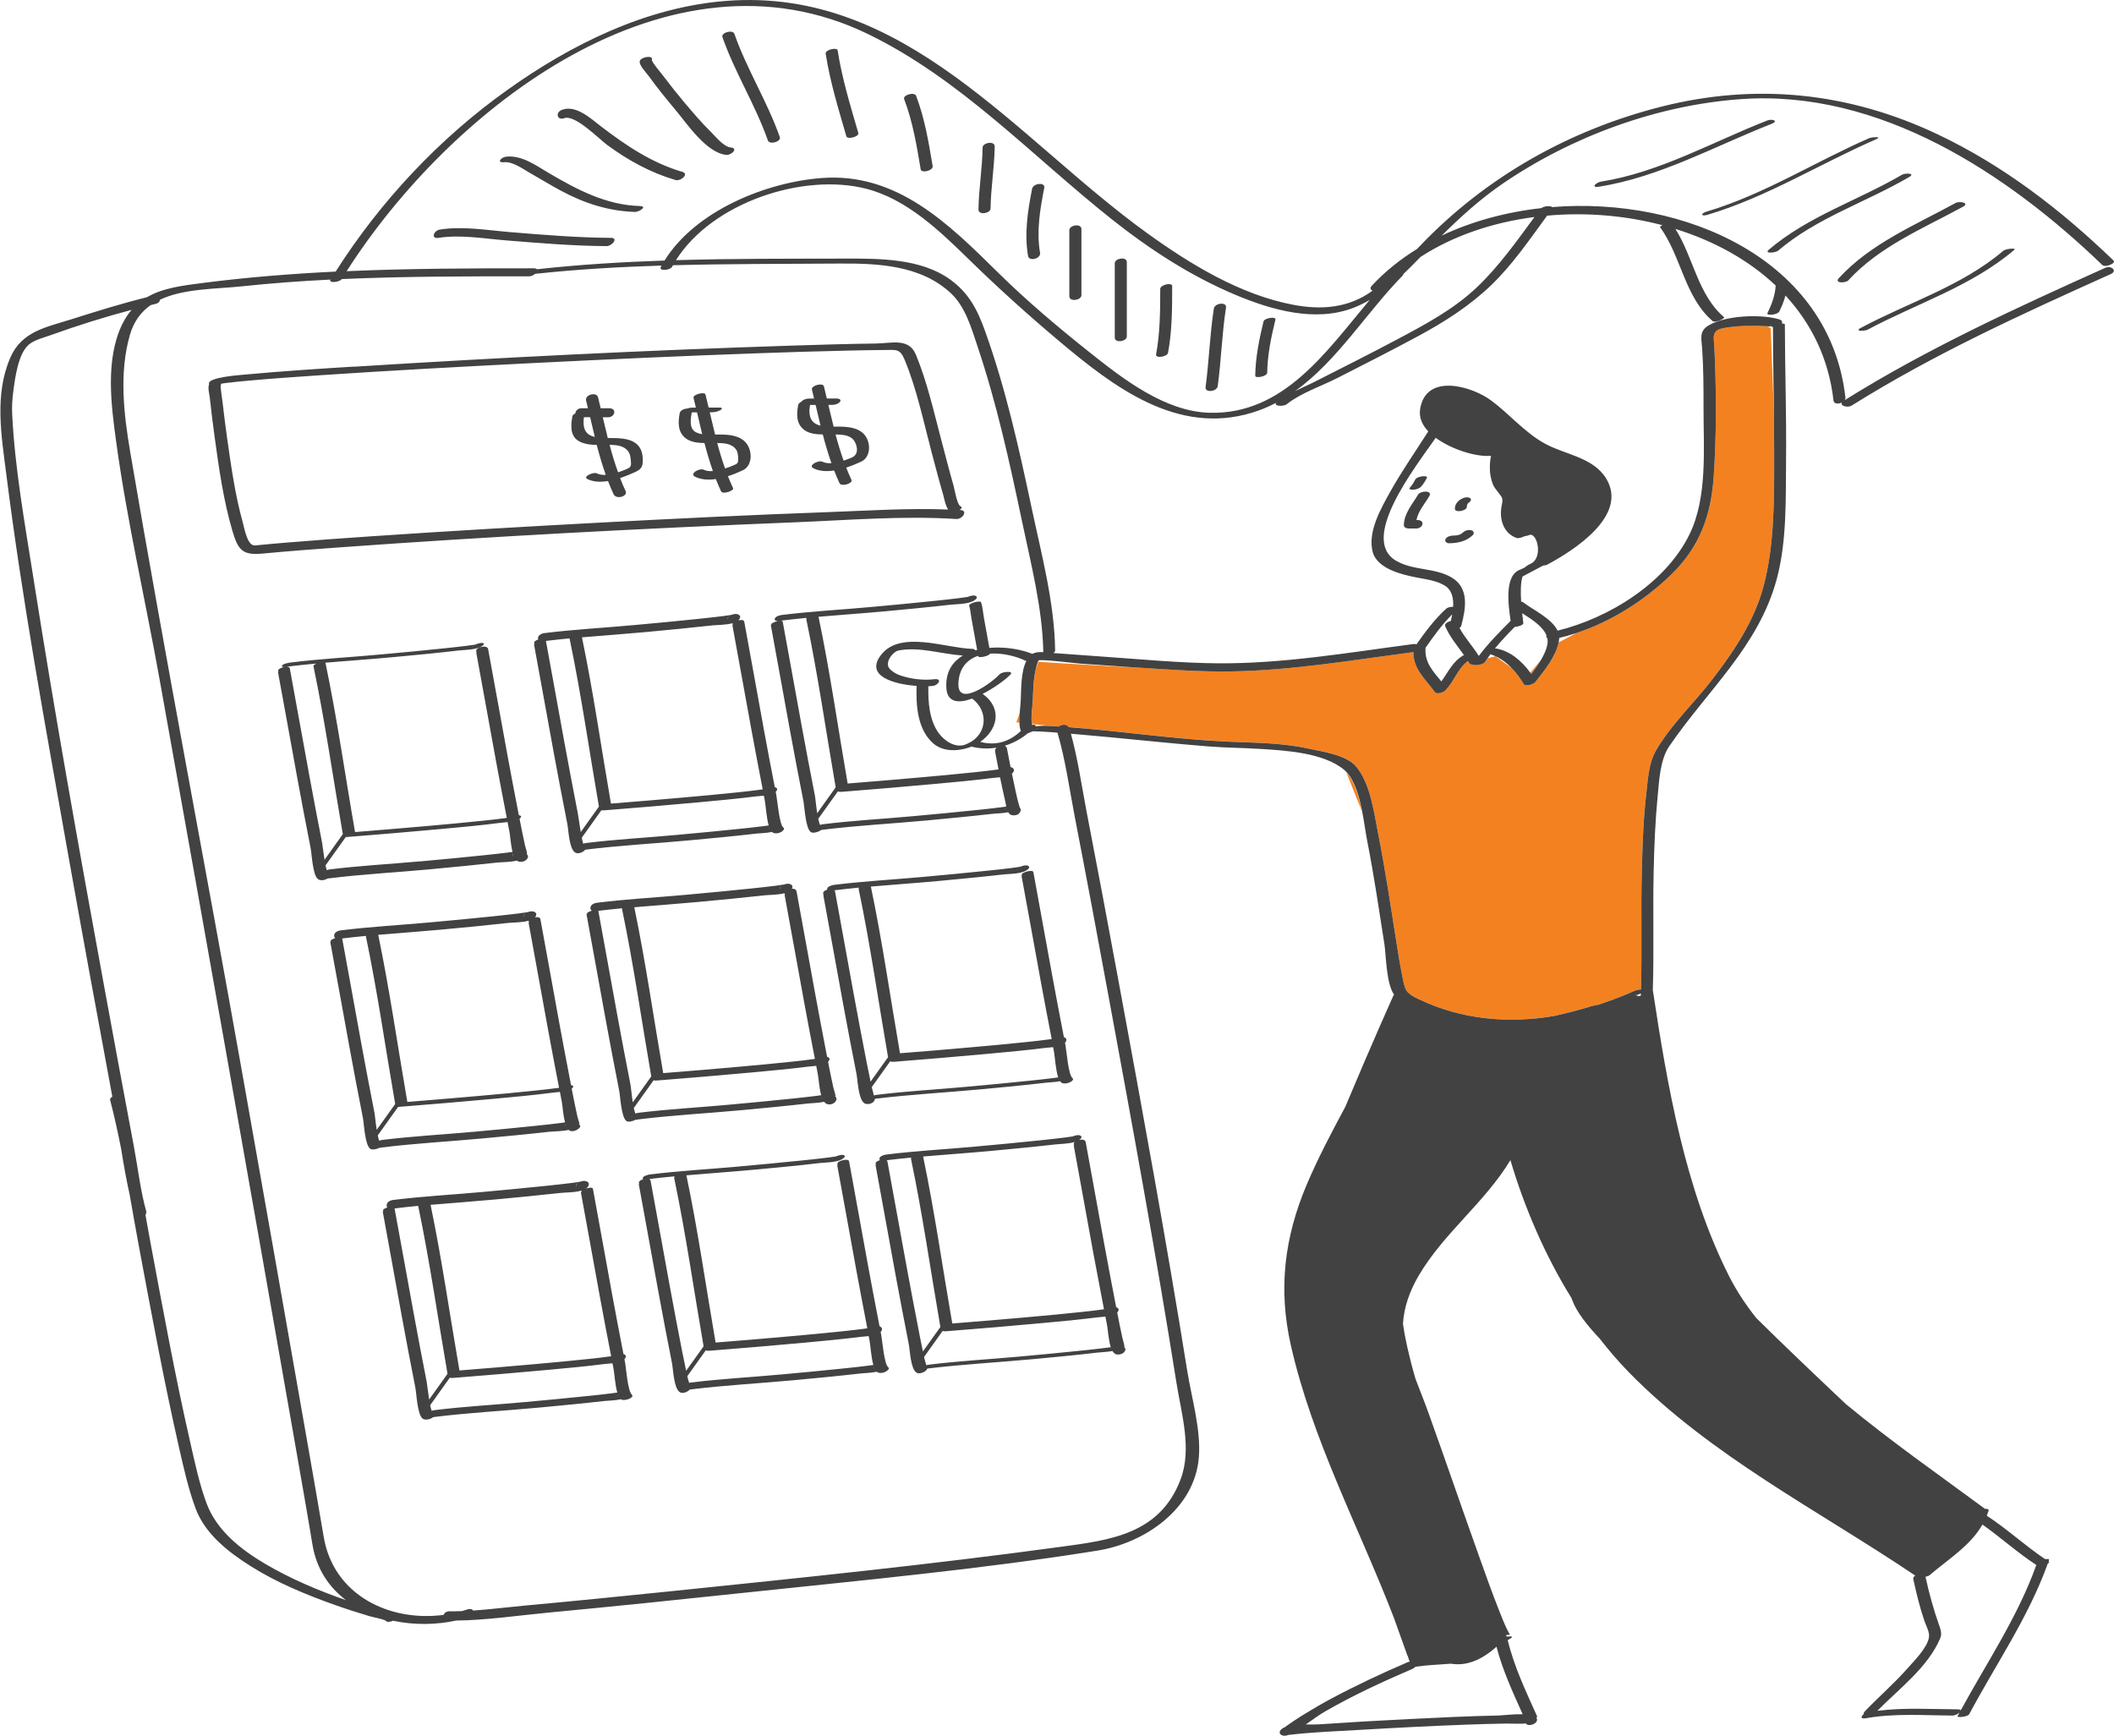 <svg xmlns="http://www.w3.org/2000/svg" id="Layer_2" viewBox="0 0 511.83 420.27"><defs><style>.cls-1{fill:#424242;}.cls-2{fill:#f48120;}</style></defs><g id="Layer_1-2"><path id="color_2" class="cls-2" d="M395.78,240.96c.32.03.96-.18,1.48-.44,0,.01,0,.02,0,.03-.3.12-.68.27-1.13.45-.1-.01-.22-.03-.36-.04ZM325.95,186.96l3.76,9.4c-.72-3.62-1.79-7.31-3.76-9.4ZM249.84,175.29l4.72.5c.58.03,1.17.07,1.76.11.7-.56,2.03-.65,2.43.15,12.83.96,25.59,2.92,38.44,3.5,6.48.29,13.04.26,19.42,1.65,3.45.75,9.39,1.53,11.76,4.42,3.48,4.23,4.3,11.21,5.33,16.39,1.64,8.27,2.88,16.6,4.2,24.93.52,3.25,1,6.52,1.68,9.74.43,2.05.6,2.99,1.54,3.83.21.06.35.16.4.31.49.35,1.14.7,2.03,1.12,10.38,4.95,21.81,5.94,32.95,3.99,4.91-1.1,8.9-2.36,8.9-2.36l1.69-.36c2.36-.78,4.68-1.64,6.98-2.6,1-.42,2.12-1.04,3.24-1.05.26-9.62-.05-19.25.2-28.87.16-6.12.36-12.27,1.06-18.36.39-3.36.57-7.46,2.28-10.47,3.55-6.26,9.27-11.59,13.65-17.28,5.23-6.79,10.21-14.17,12.45-22.55,2.75-10.27,2.59-21.46,2.6-32.03,0-3.19-.03-6.38-.06-9.56l-.76-20.88s0,0-.77-.58c-.07,0-.14-.01-.23-.01-.71-.04-1.42-.07-2.13-.08-2.26-.03-4.56-.01-6.81.3-2.31.33-4.07.49-3.86,3.05.1,1.28.18,2.57.23,3.85.4,9.69.41,19.47-.24,29.14-.65,9.58-3.38,17.25-10.52,24.09-6.44,6.17-14.24,11.12-22.74,13.94-1.76.94-3.28,1.75-4.29,2.28-.7,3.42-3.65,7.09-5.68,9.62-.37.46-2.36,1.15-2.76.48-.81-1.36-1.8-2.73-2.96-3.92l-3.9-2.83-1.92.48c-.23.32-.46.64-.67.97-.43.66-2.67.83-2.86.57-.4,0-.75-.11-.91-.39-.06-.1-.13-.2-.19-.3h-.32c-2.28,1.7-3.25,5.02-5.31,6.98-.48.46-2,1.01-2.52.3-2.34-3.2-5.21-5.55-5.15-9.65-.1.03-.21.06-.32.07-14.35,1.89-28.74,4.33-43.23,4.62-7.64.15-15.26-.4-22.88-.9-.04,0-.08,0-.12,0-12.34-.61-24.25-1.4-24.25-1.4l-.58,1.58c-.61,2.47-.66,5.19-.76,7.64-.06,1.57-.51,4.04-.22,5.85ZM373.03,159.86l-2.53,3.04c.08.11.15.22.23.33.77-1.01,1.6-2.17,2.3-3.36ZM246.82,174.97c-.03-.76,0-1.56.07-2.35l-.82,2.27.76.08Z"></path><path id="color_1" class="cls-1" d="M346.08,120.08c-1.12,1.9-2.7,3.65-3.14,5.83h.23c1.97,0,1.35,2.05-.28,2.05h-1.67c-.6,0-1.36-.15-1.33-.9.12-2.84,2.04-4.93,3.42-7.27.62-1.05,3.57-1.08,2.76.29ZM356.23,128.39c-.7-.19-1.53.06-2.05.55-.63.6-1.43.72-2.28.73-.68,0-1.53.19-1.9.84-.34.58.29,1.03.83,1.02,2.11-.02,4.14-.44,5.72-1.94.47-.45.28-1.04-.32-1.2ZM353.5,123.75c.45-.05,1.62-.38,1.64-1,.02-.48.16-.88.45-1.04.42-.23.85-.86.25-1.16-.64-.32-1.47-.06-2.05.26-.85.47-1.51,1.29-1.55,2.29-.02.65.76.7,1.26.64ZM342.09,118.58c.64-.04,1.47-.24,1.93-.72.61-.63,1.05-1.38,1.45-2.16.26-.52-1.02-.4-1.18-.37-.53.09-1.42.3-1.68.84-.34.68-.69,1.29-1.22,1.84-.47.49.41.59.71.57ZM85.68,88.79c35.29-2.22,70.64-3.97,105.99-5.11,6.8-.22,13.6-.42,20.41-.51,3.83-.05,7.96-1.4,9.66,2.68,2.74,6.62,4.33,13.78,6.16,20.68.97,3.68,1.91,7.37,2.96,11.03.23.79.86,4.64,1.66,5,.52.24.29.62-.2.92.07,0,.14,0,.2,0,1.96.13.48,2.27-.98,2.18-12.92-.83-26.15.28-39.07.8-36.82,1.48-73.65,3.42-110.4,6.08-6.13.44-12.26.9-18.38,1.48-4.83.46-6-.64-7.41-5.44-2.15-7.32-3.25-14.98-4.28-22.53-.44-3.23-.86-6.47-1.2-9.71-.09-.86-.56-2.47-.17-3.3,0,0,0,0,0,0-.77-1.71,7.89-2.27,8.49-2.33,8.84-.83,17.7-1.4,26.55-1.95ZM128.96,87.91c-17.19.87-34.39,1.79-51.57,2.95-5.73.39-11.45.78-17.17,1.3-1.84.17-3.68.33-5.52.57-.4.05-.79.11-1.19.17.03.16,0,.34-.1.55-.06.13.38,3.09.47,3.91.34,2.96.71,5.92,1.13,8.87.96,6.75,1.92,13.61,3.75,20.19.41,1.49,1.12,5.83,3.01,5.64,2.38-.24,4.75-.45,7.13-.65,6.92-.58,13.86-1.08,20.79-1.55,18.54-1.26,37.08-2.34,55.63-3.33,18.4-.98,36.81-1.88,55.23-2.54,9.61-.35,19.38-1.01,29.02-.62-.7-1.01-1-2.88-1.25-3.72-1.01-3.46-1.92-6.95-2.84-10.44-1.93-7.34-3.53-15.04-6.44-22.07-1.15-2.77-2.01-2.42-4.88-2.4-2.76.02-5.51.07-8.27.13-7.38.16-14.75.39-22.12.65-18.28.65-36.55,1.47-54.82,2.39ZM104.27,210.46c-8.17.76-16.43,1.19-24.57,2.2-.15.03-.29.05-.44.05-.66.44-1.67.57-2.26.15-1.3-.92-1.51-6.13-1.79-7.51-1.15-5.8-2.24-11.6-3.31-17.41-1.56-8.43-3.03-16.87-4.61-25.29.06,0,.13.01.19.02-.28-.27-.2-.65.69-.99h0c.13-.05.38-.13.67-.18-.33,0-.57-.04-.59-.17h0c-.07-.59,1.74-.88,2.09-.92,7.23-.9,14.55-1.28,21.8-1.95,5.15-.47,10.29-.95,15.43-1.49,1.78-.19,3.56-.37,5.34-.6.62-.08,1.24-.15,1.86-.25.1-.02.19-.03.27-.04.72-.33,1.75-.58,2.03-.29,0,.01.02.02.03.03.09.05.1.12.05.2-1.1,1.36-4.56,1.29-6.08,1.47-5.12.61-10.26,1.09-15.4,1.57-5.62.53-11.27.91-16.91,1.39.02.02.04.05.05.08,2.83,13.53,4.77,27.3,7.15,40.92.15-.01.33-.02.57-.04,1.43-.11,2.86-.23,4.29-.35,4.24-.35,8.48-.7,12.71-1.08,4.49-.4,8.99-.8,13.48-1.28,1.83-.19,3.66-.38,5.48-.64.07-.01.14-.02.21-.03-.9-4.6-1.77-9.2-2.62-13.81-1.62-8.74-3.15-17.51-4.78-26.25.05.01.1.02.15.03-.3-.39-.22-.91.66-1.25h0c.55-.21,1.92-.45,2.08.44,1.51,8.11,2.93,16.23,4.43,24.34.98,5.29,1.96,10.58,3,15.85.16.03.33.06.46.16.09.06.11.14.06.23-.04.18-.17.33-.35.46.01.07.03.14.04.21.4,2.05.81,4.1,1.26,6.14.13.59.77,2.48.39,2.21,0,0,0,0-.01,0,.38.23.54.63.12,1.2,0,.01-.01.02-.02.03-.46.62-1.69.86-2.33.42-.03-.02-.06-.06-.09-.08-1.6.41-3.67.36-4.76.48-5.36.6-10.73,1.11-16.1,1.61ZM114.33,156.74c-.08-.09,0-.21.15-.34-.17.1-.26.22-.15.34ZM124.24,206.77s-.01-.04-.02-.07c-.16.23-.18.52.15.88-.26-.28-.27-.56-.13-.81ZM77.96,203.86c.14.72.33,2.58.61,4.31l4.43-6.21c-2.35-13.53-4.29-27.2-7.1-40.64-.05-.24.28-.48.74-.67-2.36.22-4.72.46-7.08.75-.06.01-.12.02-.18.03.39,0,.73.1.79.43,1.57,8.42,3.04,16.87,4.61,25.29,1.03,5.57,2.07,11.14,3.17,16.7ZM101.62,208.57c5.15-.47,10.29-.95,15.43-1.49,1.95-.21,3.91-.41,5.86-.66.4-.05.79-.11,1.18-.17-.44-1.73-.56-3.92-.75-4.89-.15-.77-.3-1.55-.45-2.32-.81.1-1.52.15-1.82.19-4.68.61-9.39,1.04-14.09,1.47-7.68.7-15.37,1.36-23.07,1.96-.04,0-.11.01-.2.01l-4.89,6.85c.09.43.19.83.3,1.17.22-.09.46-.16.69-.19,7.23-.9,14.55-1.28,21.8-1.95ZM116.89,275.63c-8.12.75-16.33,1.19-24.43,2.19-.2.05-.4.08-.59.08-.67.36-1.77.57-2.23.24-1.29-.91-1.5-6.08-1.77-7.45-1.15-5.8-2.24-11.6-3.31-17.41-1.56-8.43-3.03-16.87-4.61-25.29.07,0,.13,0,.2,0-.23-.16-.12-.43.73-.77h0c.05-.02.16-.05.29-.09-.14-.11-.24-.26-.27-.46h0c-.1-.88.85-1.32,1.59-1.41,7.23-.9,14.55-1.28,21.8-1.95,5.15-.47,10.29-.95,15.43-1.49,1.95-.21,3.91-.41,5.86-.66.57-.07,1.13-.14,1.7-.24.27-.04.41-.07.46-.07.67-.27,1.52-.31,1.93.13,0,.01.02.02.03.03.29.31.09.75-.12,1.02-.02.02-.05.04-.07.07.57-.1,1.23-.08,1.33.44,1.57,8.42,3.04,16.87,4.6,25.29.92,4.97,1.85,9.94,2.82,14.9.16.03.33.06.45.16.09.06.11.14.06.23-.04.18-.17.33-.35.46.06.32.12.63.18.95.39,1.95.77,3.91,1.21,5.85.13.58.78,2.19.31,1.86-.03,0-.06.02-.09.02.41.09.62.32.32.73,0,0-.01.02-.02.03-.45.61-1.8,1.17-2.5.67-.05-.04-.1-.08-.14-.13-1.61.38-3.69.35-4.73.46-5.36.61-10.73,1.11-16.1,1.61ZM136.95,272.2s0-.02-.01-.03c-.14.19-.17.42.08.7-.21-.22-.2-.45-.07-.67ZM127.03,222.22c-.37-.4-.18-.81.24-1.12-.37.23-.73.6-.24,1.12ZM91.57,226.33c2.78,13.38,4.71,27,7.05,40.46.15-.01.33-.02.57-.04,1.43-.11,2.86-.23,4.29-.35,4.24-.35,8.48-.7,12.71-1.08,4.49-.4,8.99-.8,13.48-1.28,1.83-.19,3.66-.38,5.48-.64.07-.01.14-.02.21-.03-.9-4.6-1.77-9.2-2.62-13.81-1.62-8.74-3.15-17.51-4.78-26.25.06,0,.12.02.18.02-.12-.12-.17-.26-.13-.41-1.63.47-3.86.41-4.98.54-5.36.6-10.73,1.11-16.1,1.61-5.1.47-10.23.83-15.35,1.27ZM90.63,269.19c.14.7.3,2.59.58,4.36l4.47-6.25c-2.35-13.53-4.29-27.21-7.1-40.64,0-.02,0-.04,0-.06-1.91.18-3.82.39-5.73.62,1.57,8.42,3.04,16.86,4.6,25.28,1.03,5.57,2.07,11.14,3.17,16.7ZM114.33,274.06c5.15-.47,10.29-.95,15.43-1.49,1.95-.2,3.91-.41,5.86-.66.4-.05.79-.11,1.19-.17-.48-1.73-.6-4.04-.8-5.05-.15-.77-.3-1.55-.45-2.32-.81.1-1.53.15-1.82.19-4.68.61-9.39,1.04-14.09,1.47-7.68.7-15.37,1.36-23.07,1.96-.04,0-.11,0-.19.01l-4.93,6.9c.1.48.22.92.35,1.29.24-.1.5-.16.71-.19,7.23-.9,14.55-1.28,21.8-1.95ZM153.02,338.18s-.01.02-.02.03c-.41.56-2.08,1.01-2.68.59,0,0,0-.01-.01-.02-1.38.32-3,.32-4.03.43-5.25.6-10.51,1.1-15.76,1.59-8.43.79-16.95,1.23-25.35,2.27-.12.03-.23.05-.34.07-.61.52-1.88.78-2.48.35-1.3-.92-1.51-6.11-1.78-7.49-1.15-5.8-2.24-11.6-3.31-17.41-1.56-8.43-3.03-16.87-4.6-25.29.07,0,.13,0,.2.01-.27-.22-.17-.56.7-.89.05-.02.12-.04.21-.07-.08-.1-.13-.22-.15-.37h0c-.1-.9.81-1.35,1.58-1.45,7.23-.9,14.55-1.28,21.8-1.95,5.15-.47,10.29-.95,15.43-1.49,1.95-.21,3.91-.41,5.86-.66.57-.07,1.13-.14,1.7-.24.32-.05.46-.08.49-.08.66-.26,1.49-.29,1.91.17,0,.01.02.02.03.03.29.31.11.79-.11,1.06-.12.15-.27.28-.45.39.54-.16,1.61-.39,1.7.08,1.57,8.42,3.04,16.87,4.6,25.29.91,4.91,1.83,9.81,2.79,14.71.16.06.31.14.46.25.11.12.14.26.11.42-.05.22-.17.4-.34.57.05.25.1.5.15.75.27,1.35.63,7.14,1.74,7.93-.02,0-.04.01-.07.02.14.08.19.2.05.39ZM139.7,287.57c-.43-.46-.16-.93.35-1.25-.41.22-.93.64-.35,1.25ZM104.25,291.71c2.75,13.26,4.67,26.75,6.99,40.1,6.04-.48,12.09-.98,18.12-1.52,4.44-.4,8.88-.8,13.31-1.28,1.69-.18,3.38-.36,5.06-.61.08-.01.16-.02.24-.03-.94-4.81-1.85-9.62-2.74-14.44-1.56-8.43-3.03-16.87-4.6-25.29h.2c-.14-.1-.16-.24.04-.41-1.63.53-3.98.46-5.16.6-5.36.6-10.73,1.11-16.1,1.61-5.1.47-10.23.83-15.35,1.27ZM103.3,334.52c.14.71.32,2.58.6,4.33l4.45-6.23c-2.35-13.53-4.29-27.2-7.1-40.64,0,0,0-.01,0-.02-1.91.18-3.82.39-5.72.62,1.57,8.41,3.04,16.83,4.6,25.24,1.03,5.57,2.07,11.14,3.17,16.7ZM149.45,337.15c-.54-1.92-.71-4.82-.91-5.8-.08-.43-.16-.85-.25-1.28-.82.1-1.58.14-1.99.19-4.5.57-9.02.99-13.54,1.4-7.68.7-15.37,1.36-23.07,1.96-.19.02-.52.02-.79-.05l-4.75,6.66c.11.52.23.98.37,1.36.24-.09.49-.15.69-.17,7.23-.9,14.55-1.28,21.8-1.95,5.15-.47,10.29-.95,15.43-1.49,1.95-.2,3.91-.41,5.86-.66.38-.05.76-.1,1.14-.16ZM149.69,338.18c-.17-.18-.18-.37-.09-.55,0-.01,0-.02-.01-.03-.1.16-.11.36.1.58ZM184.79,175.82c.91,4.92,1.83,9.85,2.8,14.76.16.05.32.11.46.23.1.1.13.23.1.37-.05.21-.17.39-.34.54.05.27.1.53.15.8.28,1.39.72,7.17,1.73,7.88,0,0,0,0,0,0,.17.11.21.28.02.54,0,0-.01.02-.02.03-.52.71-1.96,1.07-2.69.55-.03-.02-.06-.06-.1-.09-1.38.3-2.98.3-3.98.42-5.25.61-10.51,1.1-15.76,1.59-8.43.79-16.94,1.23-25.34,2.27-.05.01-.09.02-.14.03-.48.62-1.76,1.15-2.48.64-1.43-1.01-1.55-5.49-1.86-7.01-1.14-5.7-2.21-11.42-3.27-17.14-1.62-8.74-3.15-17.51-4.78-26.25.06,0,.12.02.18.03-.3-.32-.21-.76.68-1.11.04-.02.1-.04.16-.05-.02-.06-.04-.12-.05-.19h0c-.1-.87.88-1.29,1.6-1.38,7.23-.9,14.55-1.28,21.8-1.95,5.15-.47,10.29-.95,15.43-1.49,1.95-.21,3.91-.41,5.86-.66.57-.07,1.13-.14,1.7-.24.24-.04.37-.06.44-.07.67-.28,1.54-.33,1.95.11,0,0,.02.02.03.03.29.31.08.73-.13.99-.06.07-.13.14-.2.2.58-.13,1.37-.19,1.46.33,1.57,8.43,3.04,16.87,4.6,25.29ZM176.36,150.21c-.34-.36-.19-.73.17-1.03-.33.23-.6.57-.17,1.03ZM140.9,154.3c2.77,13.32,4.69,26.86,7.02,40.26,5.73-.45,11.46-.93,17.19-1.44,4.5-.4,8.99-.8,13.48-1.28,1.78-.19,3.56-.38,5.33-.62.24-.03.49-.08.74-.11-.94-4.83-1.85-9.67-2.75-14.52-1.56-8.43-3.03-16.87-4.6-25.29.07,0,.13.01.19.02-.14-.13-.19-.29-.08-.45-1.63.48-3.92.43-5.05.56-5.36.6-10.73,1.11-16.1,1.61-5.1.47-10.23.83-15.35,1.27ZM139.82,196.45c.15.78.46,3.02.79,5l4.4-6.16c-2.35-13.53-4.29-27.2-7.1-40.64,0-.03,0-.06,0-.09-1.91.18-3.83.39-5.73.62,0,0,0,.01,0,.02,1.51,8.11,2.93,16.23,4.43,24.34,1.05,5.64,2.09,11.29,3.2,16.92ZM186.27,200.33s0-.01,0-.02c-.09.15-.1.32.09.52-.15-.16-.16-.34-.08-.5ZM184.94,192.64c-.84.11-1.61.14-1.99.19-4.5.56-9.02.99-13.54,1.4-7.68.7-15.38,1.36-23.07,1.96-.16.01-.47.04-.74-.01l-4.74,6.64c.12.59.23,1.1.35,1.46.25-.09.5-.15.68-.17,7.23-.9,14.55-1.28,21.8-1.95,5.15-.47,10.29-.95,15.43-1.49,1.95-.21,3.91-.41,5.86-.66.38-.05.76-.1,1.13-.16-.55-1.93-.72-4.86-.91-5.85-.09-.45-.17-.91-.26-1.37ZM189.75,214.18c.67-.27,1.53-.32,1.94.12,0,.01.02.02.03.03.23.24.15.57,0,.82.52,0,1.03.15,1.14.7,1.51,8.11,2.93,16.23,4.43,24.34.97,5.23,1.94,10.45,2.96,15.67.16.06.32.13.47.25.11.12.14.26.11.41-.05.22-.17.41-.34.57,0,0,0,.01,0,.02.4,2.05.81,4.1,1.26,6.14.15.65.82,2.48.38,2.16,0,0,0,0-.01,0,.42.25.59.7.15,1.3,0,0-.01.02-.02.03-.49.67-1.66.87-2.33.4-.13-.09-.25-.23-.36-.38-1.37.3-2.94.3-3.94.41-5.25.6-10.51,1.1-15.76,1.59-8.43.79-16.94,1.23-25.35,2.27-.22.06-.44.09-.64.09-.7.37-1.75.62-2.2.3-1.28-.91-1.49-6.06-1.77-7.43-1.15-5.8-2.24-11.6-3.31-17.41-1.56-8.43-3.03-16.87-4.6-25.29.07,0,.13,0,.2,0-.2-.13-.07-.36.76-.69h0c.05-.02.18-.06.35-.11-.19-.11-.32-.27-.35-.52h0c-.1-.88.86-1.31,1.59-1.4,7.23-.9,14.55-1.28,21.8-1.95,5.15-.47,10.29-.95,15.43-1.49,1.95-.21,3.91-.41,5.86-.66.57-.07,1.13-.14,1.7-.24.26-.04.39-.06.46-.07ZM189.03,215.55c-.35-.38-.19-.78.2-1.08-.35.23-.66.59-.2,1.08ZM152.63,262.52c.14.69.29,2.59.57,4.37l4.48-6.27c-2.35-13.53-4.29-27.21-7.1-40.64,0-.02,0-.05,0-.07-1.91.18-3.82.39-5.72.62,1.57,8.42,3.04,16.87,4.6,25.29,1.03,5.57,2.07,11.14,3.17,16.7ZM198.96,265.61s0-.02,0-.02c-.12.17-.15.36.07.59-.17-.19-.17-.38-.06-.57ZM197.63,258.06c-.82.1-1.58.14-1.99.19-4.5.57-9.02.99-13.54,1.4-7.68.7-15.37,1.36-23.07,1.96-.19.02-.52.02-.79-.05l-4.79,6.7c.11.51.24.98.38,1.35.26-.1.52-.16.72-.18,7.23-.9,14.55-1.28,21.8-1.95,5.15-.47,10.29-.95,15.43-1.49,1.95-.21,3.91-.41,5.86-.66.39-.05.79-.11,1.18-.17-.49-1.77-.62-4.12-.82-5.13-.13-.66-.25-1.32-.38-1.97ZM189.93,216.26c-1.62.44-3.81.39-4.91.52-5.36.6-10.73,1.11-16.1,1.61-5.1.47-10.23.83-15.35,1.27,2.76,13.28,4.68,26.79,7,40.16,6.04-.48,12.09-.98,18.12-1.52,4.44-.4,8.88-.8,13.31-1.28,1.69-.18,3.38-.36,5.06-.61.08-.01.16-.02.24-.03-.88-4.49-1.73-8.99-2.56-13.49-1.62-8.74-3.15-17.51-4.78-26.25.04.01.09.02.13.03-.09-.13-.15-.27-.16-.41ZM215.04,331.6s-.01.02-.02.03c-.51.69-1.97,1.06-2.69.55-.02-.02-.04-.04-.06-.06-1.38.31-2.98.31-3.99.43-5.25.6-10.51,1.1-15.76,1.59-8.43.79-16.94,1.23-25.35,2.27-.06.02-.12.03-.19.04-.51.59-1.74,1.08-2.43.59-1.43-1.01-1.55-5.48-1.85-7-1.14-5.7-2.21-11.42-3.27-17.14-1.62-8.74-3.15-17.51-4.78-26.25.06,0,.12.02.18.02-.29-.31-.21-.74.68-1.09h0c.07-.02.16-.05.26-.08-.09-.04-.15-.1-.15-.18h0c-.06-.59,1.33-.91,1.71-.96,7.03-.88,14.15-1.26,21.2-1.9,5.21-.48,10.41-.95,15.61-1.49,2.1-.22,4.2-.43,6.29-.7.57-.07,1.13-.14,1.7-.24.11-.02.2-.03.27-.04.72-.33,1.74-.54,2.04-.22,0,.01.02.02.03.03.15.16.08.26-.05.41-1.06,1.3-4.51,1.2-5.95,1.38-5.12.61-10.26,1.09-15.4,1.57-5.34.5-11.28.92-16.88,1.4,2.8,13.39,4.74,27.01,7.07,40.49,5.73-.45,11.45-.93,17.17-1.44,4.5-.4,8.99-.8,13.48-1.28,1.78-.19,3.56-.38,5.33-.62.25-.03.5-.08.75-.11-.93-4.77-1.83-9.55-2.71-14.33-1.56-8.43-3.03-16.87-4.6-25.29.07,0,.13.01.2.02-.28-.24-.19-.61.69-.95.37-.14,1.88-.56,2.01.15,1.57,8.42,3.04,16.87,4.6,25.29.9,4.88,1.82,9.76,2.77,14.62.1.04.19.08.27.14.2.16.39.36.33.64-.05.23-.17.43-.33.6.05.23.09.46.13.69.28,1.39.71,7.16,1.73,7.88,0,0,0,0-.01,0,.17.1.21.27.03.52ZM201.67,280.77c-.11-.12-.05-.27.1-.42-.16.12-.24.26-.1.42ZM165.3,327.86c.27,1.34.54,2.69.82,4.03l4.23-5.92c-2.35-13.53-4.29-27.2-7.1-40.64-.04-.19,0-.36.08-.52-2.15.2-4.21.41-6.15.65.17.08.3.21.34.42,1.57,8.42,3.04,16.87,4.6,25.29,1.03,5.57,2.07,11.14,3.17,16.7ZM211.45,330.49c-.54-1.93-.71-4.83-.9-5.82-.08-.39-.15-.79-.23-1.18-.79.1-1.54.13-1.98.19-4.5.56-9.02.99-13.54,1.4-7.68.7-15.37,1.36-23.07,1.96-.23.02-.57,0-.85-.11l-4.47,6.26c.04.17.07.33.11.5.06.27.22.72.34,1.12.13-.03.26-.06.37-.07,7.23-.9,14.55-1.28,21.8-1.95,5.15-.47,10.29-.95,15.43-1.49,1.95-.21,3.91-.41,5.86-.66.38-.05.76-.11,1.14-.16ZM211.6,330.98s0-.02-.01-.03c-.1.16-.1.35.1.56-.16-.17-.17-.36-.09-.53ZM199.29,216.64c.05.01.1.02.16.03-.3-.37-.22-.87.67-1.21h0s.11-.04.17-.05c-.01-.03-.03-.06-.03-.09h0c-.07-.69,1.2-1.02,1.68-1.08,7.23-.9,14.55-1.28,21.8-1.95,5.15-.47,10.29-.95,15.43-1.49,1.95-.2,3.91-.41,5.86-.66.57-.07,1.13-.14,1.7-.24.13-.02.22-.04.3-.05.71-.33,1.7-.49,2.03-.13,0,.01.02.02.03.03.15.17.11.34-.02.51-1.14,1.4-4.62,1.28-6.17,1.46-5.25.6-10.51,1.1-15.76,1.59-5.41.5-10.86.87-16.29,1.34,2.79,13.35,4.72,26.93,7.05,40.36,5.73-.45,11.45-.93,17.17-1.44,4.5-.4,8.99-.8,13.48-1.28,1.78-.19,3.56-.38,5.33-.62.25-.03.5-.07.75-.1-.93-4.77-1.83-9.54-2.71-14.32-1.56-8.43-3.03-16.87-4.61-25.29.07,0,.14,0,.2,0-.26-.19-.15-.5.71-.83h0c.3-.12,1.86-.58,1.98.05,1.57,8.42,3.04,16.87,4.61,25.29.9,4.87,1.82,9.74,2.77,14.61.1.04.19.08.27.14.21.16.4.37.33.66-.05.23-.17.43-.33.61.05.23.09.45.13.68.27,1.36.66,7.15,1.74,7.91-.02,0-.03,0-.05.01.15.08.2.22.04.44,0,0-.01.02-.02.03-.45.61-2.04,1.03-2.68.58-.12-.08-.22-.21-.32-.36-1.31.23-2.75.27-3.59.37-5.12.61-10.26,1.09-15.4,1.57-8.6.8-17.29,1.27-25.87,2.31,0,.17-.07.38-.24.61,0,0-.01.02-.02.03-.44.6-1.71.86-2.33.42-1.44-1.02-1.57-5.54-1.87-7.06-1.14-5.7-2.21-11.42-3.27-17.14-1.62-8.74-3.15-17.51-4.78-26.25ZM246.34,210.8c-.16-.17-.11-.36.06-.54-.17.15-.25.33-.06.54ZM256.35,261.2s0-.01,0-.02c-.07.07-.09.15-.02.23-.05-.06-.04-.13.02-.21ZM216.4,257.08c-.23.02-.59,0-.87-.12l-4.47,6.25s0,.04.01.05c.09.39.41,1.43.48,1.95.34-.08.65-.13.78-.14,7.23-.9,14.55-1.28,21.8-1.95,5.15-.47,10.29-.95,15.43-1.49,1.78-.19,3.56-.37,5.34-.6.44-.05.88-.11,1.31-.17-.64-1.9-.81-5.13-1.02-6.18-.08-.38-.15-.77-.22-1.15-.79.1-1.53.13-1.98.19-4.5.57-9.02.99-13.54,1.4-7.68.7-15.37,1.36-23.06,1.96ZM207.94,214.91c-1.97.19-3.94.4-5.91.64.07.08.13.18.15.31,1.51,8.11,2.93,16.23,4.43,24.34,1.04,5.64,2.09,11.29,3.2,16.92.31,1.59.63,3.18.97,4.76l4.23-5.92c-2.35-13.53-4.29-27.2-7.1-40.64-.03-.14-.01-.28.03-.4ZM259.69,275.16c.71-.33,1.69-.48,2.03-.11,0,.01.02.02.03.03.15.17.12.36-.02.52-.12.15-.28.28-.45.39.62-.13,1.46-.14,1.58.53,1.51,8.11,2.93,16.23,4.43,24.34.96,5.21,1.94,10.42,2.95,15.62.1.03.2.07.27.13.2.15.38.31.32.59-.05.23-.17.42-.34.58.4,2.05.8,4.1,1.26,6.14.12.55.74,2.48.39,2.23,0,0,0,0,0,0,.36.21.5.59.1,1.14,0,.01-.01.02-.02.03-.43.59-1.71.86-2.33.42-.2-.14-.38-.37-.54-.63-1.31.24-2.76.27-3.61.37-5.12.61-10.26,1.09-15.4,1.57-8.59.8-17.27,1.27-25.84,2.3-.01.08-.05.17-.12.27,0,0-.01.02-.02.03-.43.59-1.83,1.15-2.5.67-1.42-1-1.54-5.45-1.85-6.97-1.14-5.7-2.21-11.42-3.27-17.14-1.62-8.74-3.15-17.51-4.78-26.25.06,0,.13.01.19.02-.29-.28-.2-.68.68-1.02h0c.06-.02.14-.05.24-.08-.09-.06-.14-.14-.15-.25h0c-.08-.7,1.18-1.04,1.67-1.1,7.23-.9,14.55-1.28,21.8-1.95,5.15-.47,10.29-.95,15.43-1.49,1.95-.21,3.91-.41,5.86-.66.57-.07,1.13-.14,1.7-.24.13-.02.23-.04.31-.05ZM259.01,276.14c-.17-.18-.12-.38.05-.56-.18.16-.26.35-.05.56ZM222.63,323.19c.27,1.34.54,2.68.82,4.02l4.23-5.92c-2.35-13.53-4.29-27.2-7.1-40.64-.03-.14-.01-.26.04-.38-1.99.19-3.97.4-5.95.64.09.07.16.16.19.29,1.57,8.42,3.04,16.87,4.61,25.29,1.03,5.57,2.07,11.14,3.17,16.7ZM269.05,326.49s0,0,0-.01c-.1.08-.13.17-.05.26-.06-.07-.03-.15.05-.25ZM267.63,318.77c-.81.1-1.57.14-1.98.19-4.5.57-9.02.99-13.54,1.4-7.68.7-15.38,1.36-23.07,1.96-.21.02-.54.02-.82-.07l-4.49,6.29c.04.17.07.33.11.5.07.33.33,1.04.43,1.49.33-.07.61-.12.74-.13,7.23-.9,14.55-1.28,21.8-1.95,5.15-.47,10.29-.95,15.43-1.49,1.78-.19,3.56-.37,5.34-.6.45-.06.91-.12,1.36-.18-.58-1.78-.71-4.4-.93-5.48-.13-.64-.25-1.29-.38-1.93ZM260.18,276.5c-1.51.46-3.52.45-4.62.58-5.25.6-10.51,1.1-15.76,1.59-5.42.5-10.86.87-16.3,1.34,2.79,13.37,4.72,26.97,7.06,40.43,6.04-.48,12.08-.98,18.12-1.52,4.44-.4,8.88-.8,13.31-1.28,1.69-.18,3.38-.36,5.06-.61.08-.01.16-.02.24-.03-.87-4.48-1.72-8.96-2.55-13.44-1.62-8.74-3.15-17.51-4.78-26.25.05.01.11.02.16.03-.21-.25-.22-.56.07-.84ZM510.99,66.38c-21.35,9.61-42.8,19.36-62.68,31.82-.95.59-2.84.07-2.37-.74-.82.4-1.93.35-2.02-.47-1.15-10.17-5.39-18.66-11.63-25.44-.36,1.33-.88,2.62-1.48,3.84-.41.85-3.23,1.13-2.88.42,1-2.05,1.89-4.38,1.98-6.68-6.61-6.26-15.05-10.84-24.27-13.7,4.34,6.84,5.43,15.95,11.76,21.35.39.33-2.16,1.46-2.73.97-6.8-5.81-7.63-15.74-12.75-22.76-.06-.09.19-.28.57-.47-8.99-2.37-18.59-3.15-27.91-2.31-4.26,5.81-8.38,11.89-13.59,16.88-5.23,5-11.2,8.82-17.54,12.24-6.55,3.53-13.19,6.91-19.83,10.28-3.8,1.93-8.74,3.57-12.08,6.26-.72.58-3.34.52-2.52-.37-1.85.97-3.8,1.79-5.88,2.42-18.16,5.52-33.51-6.23-46.74-17.36-7.51-6.32-14.66-12.76-21.68-19.62-7.07-6.9-15.06-14.67-24.92-17.22-15.34-3.97-37.37,3.33-46.14,17.27,13.7-.4,27.43-.35,41.13-.38,8.22-.02,18.12-.02,25.14,4.98,4.61,3.29,6.7,7.35,8.55,12.52,4.98,13.83,8.22,28.37,11.26,42.72,2.38,11.22,5.59,23.17,5.72,34.72,0,.22-.18.41-.46.56,4.23.32,8.47.63,12.7.92,9.07.63,18.2,1.51,27.29,1.57,15.81.1,31.53-2.6,47.16-4.66.35-.05.61-.02.8.06,2.17-3.08,4.42-6.1,7.22-8.65.32-.29,1.04-.44,1.65-.43.13-2.08-.27-4.1-2.08-5.17-2.04-1.21-4.42-1.48-6.71-1.92-3.49-.67-9.61-2.08-10.69-6.22-1.26-4.83,2-10.52,4.26-14.56,2.82-5.04,6.11-9.75,9.2-14.6-1.45-1.55-2.27-3.34-1.98-5.31,1.33-8.95,12.52-5.65,17.19-2.19,4.42,3.27,8.14,7.78,13,10.44,4.94,2.71,11.69,3.31,14.84,8.43,5.57,9.04-8.02,17.57-14.26,20.9-.25.13-.61.2-.97.21l-4.99,2.65c-.48,1.41-.48,3.82-.34,6.09.18,0,.33.04.43.12,2.17,1.71,7,3.92,8.39,6.9,12.58-3.08,26.34-11.66,32.02-23.48,4.27-8.88,3.32-20.52,3.32-30.13,0-4.92,0-9.86-.34-14.76-.16-2.33-.77-4.1,1.5-5.49,3.99-2.45,12.83-2.88,17.27-1.47.37.12.62.34.6.75,0,.01,0,.02,0,.04,0,.07-.02.14-.04.2.4-.01.7.05.7.22.02,10.87.4,21.74.29,32.62-.1,9.46.23,19.7-2.23,28.92-4.41,16.46-16.83,27.01-26.07,40.6-2.18,3.22-2.41,8.11-2.77,11.82-.6,6.17-.86,12.38-.99,18.57-.21,9.53.1,19.09-.2,28.62,3.52,23.18,7.78,48.09,18.43,69.19,1.84,3.64,4.08,7.01,6.6,10.19,6.33,6.27,14.72,14.26,21.69,20.83,10.83,8.98,22.39,17.03,33.7,25.38.55-.02.98.1.88.42-.13.43-.28.84-.44,1.25,4.92,3.21,9.23,7.23,14.1,10.5.58-.05,1.06,0,.99.2-.04.12-.09.25-.14.37.02.02.05.03.07.05.17.11.03.3-.27.5-4.67,12.99-12.53,24.3-19,36.42-.38.71-3.03.86-2.85.53.16-.3.32-.59.48-.89-.42.36-1.16.71-1.64.71-7-.04-14.04-.6-20.97.64-1.45.26-1.26-.49-.55-1.01-.06-.16,0-.38.26-.66,3.36-3.53,7.1-6.73,10.32-10.4,1.53-1.74,4.73-4.88,5.19-7.46.23-1.3-.67-2.79-1.08-3.98-1.13-3.33-1.96-6.73-2.71-10.17-.07-.34.14-.64.49-.87-.06-.02-.12-.05-.17-.09-23.26-15.66-49.31-28.84-69.12-49.06-2.5-2.55-4.85-5.29-7.09-8.17-3.25-3.43-5.67-6.63-6.63-9.23-.08-.21-.16-.42-.24-.63-6.4-10.34-11.36-21.85-14.78-33.39-6.22,10.32-16.2,17.67-22.25,28.04-2.11,3.61-3.55,7.56-3.76,11.64.46,3.2,1.36,7.5,3.02,13.24,1.02,2.7,2.11,5.38,3.08,8.07,4.16,11.58,8.14,23.22,12.28,34.8,1.61,4.52,3.22,9.05,4.99,13.5.58,1.47,1.16,2.96,1.86,4.38,1.01,2.06.9.85-.41,1.42.17.04.28.11.31.23,0,.02.01.04.02.06.78-.12,1.51-.1,1.18.2-.34.3-.66.49-.98.61,1.55,6.45,4.41,12.42,7.12,18.46.05.11-.02.24-.17.36.02.02.04.04.06.07.67,1.3-2.11,2.31-2.66,1.24.13.25-3.72.08-4.76.09-3.26.05-6.52.15-9.78.27-8.47.32-16.94.75-25.41,1.25-5.77.34-11.6.54-17.34,1.22-.02,0-.06,0-.11,0-.54.24-1.31.33-1.82-.03-.45-.31-.41-.8-.07-1.18.25-.28.6-.5,1.02-.67.14-.11.28-.22.45-.34,1.2-.84,2.41-1.67,3.66-2.44,2.35-1.45,4.72-2.85,7.16-4.15,6-3.2,12.15-6.08,18.39-8.77.17-.07.35-.12.52-.14,0,0,0-.01,0-.02-.15-.47-.32-.94-.48-1.41-.02,0-.04-.01-.04-.01l-3.34-9.32c-8.46-21.89-19.7-42.86-24.9-65.86-3.08-13.59-1.59-26.09,3.88-38.97,2.73-6.42,5.99-12.59,9.3-18.74,6.23-14.91,11.73-27.12,11.73-27.12,0,0,.06.02.15.05-1.99-2.65-1.99-9.67-2.41-12.35-1.31-8.29-2.51-16.61-4.14-24.85-.38-1.91-.72-4.62-1.27-7.39-.71-3.62-1.79-7.31-3.76-9.4-.18-.19-.35-.37-.55-.53-5-4.18-14.16-4.69-20.37-5.08-4.17-.26-8.35-.27-12.51-.6-8.05-.64-16.08-1.49-24.11-2.25-3.06-.29-6.13-.57-9.19-.83,1.7,6.17,2.6,12.67,3.81,18.92,2.66,13.73,5.23,27.48,7.77,41.23,5.78,31.3,11.54,62.63,16.58,94.07,1.05,6.57,3.39,14.38,2.81,21.1-1.08,12.46-13.16,20.64-24.5,22.46-28.55,4.57-57.48,7.23-86.21,10.28-15.62,1.66-31.25,3.27-46.89,4.75-7.31.69-14.84,1.83-22.22,1.91-4.89,1.07-10.23,1.11-15.25.05-.29.11-.54.18-.61.2-.01,0-.02,0-.03,0-.73.14-1.04.03-1.07-.19,0,0-.02.01-.02.02-.54-.43-2.99-.84-3.96-1.13-2.81-.84-5.61-1.73-8.37-2.71-7.06-2.52-14.13-5.42-20.48-9.44-5.4-3.42-10.99-7.76-13.29-13.96-1.76-4.75-2.87-9.77-4-14.71-3.68-16.17-6.68-32.5-9.73-48.8-.77-4.1-1.48-8.23-2.21-12.36-.83-3.69-1.49-7.46-2.09-11.23-.79-3.96-1.65-7.91-2.66-11.81-.07-.28.17-.55.54-.76-3.71-19.91-7.36-39.83-10.9-59.77-5.37-30.23-10.93-60.51-14.78-90.98-1.18-9.31-2.91-19.18.96-28.15,2.77-6.43,8.62-7.37,14.93-9.37,6-1.9,12.05-3.79,18.17-5.3,3.85-2.26,8.64-2.83,13.73-3.48,10.63-1.37,21.29-2.2,31.96-2.73,10.83-17.03,25.1-32.25,41.53-43.95C138.29,10.74,156.55,1.68,175.91.21c43.28-3.29,70.07,33.32,101.78,56.2,10.43,7.53,22.55,14.94,35.39,17.38,6.87,1.31,13.48.79,19.24-3.41-.49-.21-.71-.63-.17-1.21,3.17-3.43,6.87-6.39,10.95-8.9.29-.3.58-.6.86-.9,15.85-16.55,36.03-27.91,58.26-33.54,22.93-5.81,45.39-3.49,66.84,6.66,16.05,7.59,29.92,18.32,42.65,30.58.71.69-2.01,1.77-2.7,1.1-23.04-22.18-53.9-42.5-87.33-40.18-20.33,1.41-41.01,8.98-57.82,20.45-5.46,3.73-10.2,8.05-14.81,12.61,7.36-3.49,15.61-5.71,24.13-6.66.65-.49,2.23-.66,2.59-.25,32.26-2.6,67.26,12.82,71.03,46.09.03.24-.04.46-.16.65,20.03-12.52,41.59-22.36,63.09-32.04,1.44-.64,3.07.74,1.25,1.56ZM83.85,387.49c-4.17-3.14-7.23-7.61-8.2-13.51-1.4-8.49-2.91-16.96-4.39-25.44-10.75-61.48-21.66-122.94-32.68-184.38-3.4-18.96-7.82-38.02-10.44-57.1-1.24-8.99-2.69-20.09,1.47-28.59.66-1.34,1.42-2.47,2.25-3.45-6.62,1.75-13.21,3.83-19.6,6.13-1.6.58-3.81,1.11-5.18,2.2-2.7,2.15-3.45,8.31-3.86,11.39-.25,1.9-.37,3.66-.27,5.56.66,13.29,3.09,26.59,5.15,39.72,5.17,32.91,11.06,65.71,17.06,98.48,2.38,13.02,4.8,26.04,7.25,39.05.99,5.25,1.59,10.82,3.06,15.96-.03-.02-.06-.03-.09-.05.04.23-.02.48-.16.71.4,2.25.8,4.5,1.22,6.73,3,16,5.91,32.03,9.53,47.9,1.16,5.08,2.23,10.29,4.04,15.18,2.44,6.57,8.31,11.19,14.18,14.65,6.2,3.64,12.86,6.47,19.66,8.82ZM396.14,241c.62.08.57.15.23.26l.89-.19c0-.17,0-.35.01-.52,0-.01,0-.02,0-.03-.53.27-1.17.48-1.48.44.14.02.25.03.36.04ZM362.33,398.68c-2.09,1.92-5.89,4.66-10.28,4.22-.29-.03-.57-.06-.85-.09-2.75.24-5.62.3-8.52.74-.12.18-.34.35-.7.51-7.21,3.11-14.4,6.4-21.2,10.34-1.55.9-3.08,2.04-4.63,3.12,1.25,0,2.38.03,3.08-.02,7.28-.5,14.56-.92,21.84-1.28,7.29-.37,14.58-.72,21.87-.87.77-.02,3.45-.35,5.72-.31-2.41-5.35-4.87-10.67-6.34-16.36ZM479.98,369.12c-2.95,5.17-8.28,8.38-12.82,12.28-.17.15-.55.27-.97.36.87,4.01,1.94,7.91,3.32,11.78.38,1.06.7,2.04.24,3.13-2.98,7.03-9.96,12.2-15.22,17.55,6.43-.82,12.93-.4,19.42-.36.48,0,.72.1.78.24,6.34-11.64,13.81-22.63,18.29-35.19-4.56-2.98-8.59-6.65-13.03-9.78ZM368.54,148.49c.04.38.08.74.12,1.05.13.05.16.14.03.28.05.46.1.82.13,1.05.05.46-1.23.86-2.1.93-1.66,1.68-3.29,3.39-4.78,5.21.11-.01.21-.02.29,0,3.46.61,6.23,3.06,8.29,5.87.08.11.15.22.23.33.77-1.01,1.59-2.17,2.3-3.36,1.11-1.88,1.89-3.8,1.6-5.28-.25-.21-.34-.49-.24-.78-.95-2.19-3.54-3.84-5.85-5.31ZM353.82,151.46c-.06.23-.23.42-.45.58,1.31,2.41,3.21,4.44,4.67,6.77,2.3-3.05,5-5.78,7.7-8.48-.55-3.91-1.58-11.06,2.36-12.43.66-.23,1.45-.85.62-.17.59-.48,1.13-.91,1.83-1.22,3.24-1.42,1.57-7.99-.43-6.92-.16.08-.58.18-1.03.25-.62.32-1.49.56-1.9.41-3.27-1.16-4.26-4.69-3.6-7.91.37-1.78.15-1.82-.95-3.26-.43-.56-.96-1.19-1.21-1.87-.82-2.16-.85-4.17-.52-6.43.01-.08.05-.16.11-.24l-.2-.21c-.11.02-.22.04-.33.05-3.14.19-8.99-1.5-12.88-4.38-5.1,7.3-18.56,24.54-9.59,29.77,4.15,2.42,9.38,1.65,13.44,4.05,4.28,2.54,3.46,7.45,2.35,11.62ZM345.15,156.84c-.31,3.5,1.81,5.7,3.82,8.14,1.7-2.31,2.79-4.93,5.47-6.38-1.6-2.26-3.42-4.36-4.52-6.95-.25-.6.52-1.12,1.34-1.28.13-.52.25-1.07.35-1.63-2.46,2.44-4.48,5.26-6.47,8.1ZM251.43,159.9c-.26.61-.45,1.25-.61,1.91-.61,2.47-.66,5.19-.76,7.64-.06,1.57-.51,4.04-.22,5.85.01.07.01.14.03.2.61-.06,1.07.01.81.31-.02.02-.04.04-.06.06,1.2-.14,2.4-.16,2.54-.16.47.02.93.06,1.4.09.58.03,1.17.07,1.76.11.7-.56,2.03-.65,2.43.15,12.83.96,25.59,2.92,38.44,3.5,6.48.29,13.04.26,19.42,1.65,3.45.75,9.39,1.53,11.76,4.42,3.48,4.23,4.3,11.21,5.33,16.39,1.64,8.27,2.88,16.6,4.2,24.93.52,3.25,1,6.52,1.68,9.74.43,2.05.6,2.99,1.54,3.83.21.06.35.16.4.31.49.35,1.14.7,2.03,1.12,10.38,4.95,21.81,5.94,32.95,3.99,4.91-1.1,8.9-2.36,8.9-2.36l1.69-.36c2.36-.78,4.68-1.64,6.98-2.6,1-.42,2.12-1.04,3.24-1.05.26-9.62-.05-19.25.2-28.87.16-6.12.36-12.27,1.06-18.36.39-3.36.57-7.46,2.28-10.47,3.55-6.26,9.27-11.59,13.65-17.28,5.23-6.79,10.21-14.17,12.45-22.55,2.75-10.27,2.59-21.46,2.6-32.03,0-3.19-.03-6.38-.06-9.56-.08-7.04-.22-14.08-.23-21.13,0-.04.01-.08.02-.12-.42-.09-.72-.34-.7-.79-.04.91.72.68-.62.58-.07,0-.14-.01-.23-.01-.71-.04-1.42-.07-2.13-.08-2.26-.03-4.56-.01-6.81.3-2.31.33-4.07.49-3.86,3.05.1,1.28.18,2.57.23,3.85.4,9.69.41,19.47-.24,29.14-.65,9.58-3.38,17.25-10.52,24.09-6.44,6.17-14.24,11.12-22.74,13.94-1.36.45-2.75.85-4.15,1.18,0,.03,0,.07,0,.1-.02.33-.08.66-.14,1-.7,3.42-3.65,7.09-5.68,9.62-.37.46-2.36,1.15-2.76.48-.81-1.36-1.8-2.73-2.96-3.92-1.45-1.5-3.16-2.73-5.12-3.31-.24.32-.47.64-.7.96-.23.32-.46.64-.67.97-.43.66-2.67.83-2.86.57-.4,0-.75-.11-.91-.39-.06-.1-.13-.2-.19-.3-.03-.05-.06-.1-.1-.15-.08.05-.15.1-.23.15-2.28,1.7-3.25,5.02-5.31,6.98-.48.46-2,1.01-2.52.3-2.34-3.2-5.21-5.55-5.15-9.65-.1.03-.21.06-.32.07-14.35,1.89-28.74,4.33-43.23,4.62-7.64.15-15.26-.4-22.88-.9-.04,0-.08,0-.12,0-4.65-.31-9.3-.63-13.95-.96-1-.07-10.09-1.18-10.26-.77ZM243.72,195.62s0,0,0,0c-.16.15-.23.32-.04.52-.15-.16-.11-.34.04-.51ZM242.12,188.19c-.72.08-1.39.11-1.79.17-4.5.57-9.02.99-13.54,1.4-7.68.7-15.37,1.36-23.07,1.96-.23.02-.58,0-.86-.11l-4.75,6.64c.12.58.27,1.09.44,1.48.27-.09.53-.15.7-.17,7.23-.9,14.55-1.28,21.8-1.95,5.15-.47,10.29-.95,15.43-1.49,1.95-.2,3.91-.41,5.86-.66.43-.06.86-.12,1.29-.18-.13-.57-.21-1.13-.29-1.47-.44-1.87-.84-3.75-1.22-5.63ZM188.99,150.29c.27,0,.49.06.52.24,1.57,8.42,3.04,16.87,4.6,25.29,1.03,5.57,2.07,11.14,3.17,16.7.14.69.3,2.59.58,4.37l4.47-6.26c-2.35-13.53-4.29-27.21-7.1-40.64-.03-.14-.01-.27.03-.39-2.04.2-4.09.41-6.12.66-.05.01-.1.03-.16.04ZM234.91,179.72c4.09-2.31,4.39-7.6.47-10.58-3.17,1.15-5.97,1.05-6.24-2.41-.3-3.9,1.39-6.46,3.99-8.01-5.11-.35-10.47-2.18-15.52-1.24-1.46.27-3.52,2.98-2.24,4.4.72.81,1.64,1.32,2.66,1.67,2.58.86,5.48,1.22,8.19.9,2.01-.23,1.03,1.46-.39,1.63-.3.04-.66.06-1.06.07-.08,3.85.22,8.22,2.52,11.37,1.35,1.85,3.96,3.63,6.37,2.78.22-.08.41-.17.61-.26.16-.11.39-.22.64-.32ZM237.33,179.62c3.77,1,7.08-.03,9.83-2.64-.22-.57-.31-1.26-.35-2-.03-.76,0-1.56.07-2.35.09-1.08.21-2.11.25-2.93.14-2.93,0-6.94,1.37-9.7-.12,0-.22-.03-.31-.07-2.42-1.14-5.59-1.86-8.48-1.68-.23.61-2.79,1.15-2.88.65,0-.04-.01-.07-.02-.11-2.67.91-4.64,2.97-4.77,6.74-.2,5.89,8.29-.37,9.97-2.27.57-.65,3.47-.9,2.68,0-.91,1.04-3.78,3.21-6.81,4.76.06.02.12.04.17.08,4.83,3.62,3.3,8.75-.73,11.52ZM250.93,176.61c.24-.14.36-.32.12-.55.17.16.09.36-.12.55ZM162.93,64.23c-.07.13-.15.25-.22.38-.43.81-3.33,1.16-2.69-.04.05-.09.1-.18.15-.27-10.22.32-20.42.91-30.61,2-.38.33-.92.6-1.39.6-15.16,0-30.32,0-45.45.67,0,0,0,.02-.01.02-.45.72-3.15,1.07-2.73.1-7.16.36-14.32.88-21.47,1.64-6.27.66-14.04.51-19.77,3.23-.03.43-.37.86-1.11,1.03-.38.09-.77.19-1.15.28-2.3,1.62-4.09,3.92-5.04,7.26-2.62,9.12-1.48,19.12.09,28.33,8.62,50.56,18.37,100.97,27.32,151.47,5.21,29.38,10.4,58.75,15.54,88.14,1.34,7.67,2.69,15.33,3.98,23.01,2.36,14.12,15.92,20.66,29.03,18.91.18-.47.69-.88,1.42-.87,1,.01,2,0,3-.04.44-.12.88-.26,1.31-.4.73-.24,1.21-.06,1.43.26,4.14-.28,8.3-.81,12.38-1.19,11.82-1.08,23.63-2.27,35.44-3.48,31.48-3.24,63.01-6.47,94.37-10.75,11.91-1.62,24-3.01,29.06-16.26,2.85-7.47.22-15.92-.99-23.56-4.95-31.13-10.64-62.15-16.36-93.14-2.67-14.51-5.38-29.02-8.19-43.51-1.32-6.83-2.28-13.96-4.24-20.66-.01,0-.02,0-.03,0-1.37-.11-2.75-.21-4.12-.28-.52-.02-1.05-.05-1.58-.05-.07,0-.11,0-.17,0-.17.07-.36.12-.54.17-.21.13-.45.24-.72.3-1.66,1.38-3.58,2.41-5.61,3.03.27.11.48.32.54.65.29,1.5.58,3.01.87,4.51.17.04.35.1.49.2.2.16.39.36.33.65-.07.3-.24.55-.49.75.31,1.53.63,3.06.97,4.58.22.96.43,1.93.7,2.88.26.92.5.76-.06.55.48.24.73.73.3,1.4,0,.01-.02.03-.03.04-.4.64-1.4.75-2.05.55-.3-.09-.53-.34-.72-.66-1.39.28-2.98.28-3.9.39-5.25.6-10.51,1.1-15.76,1.59-8.42.78-16.92,1.23-25.31,2.26-.11.03-.23.05-.34.07-.65.48-1.95.87-2.5.48-1.28-.91-1.5-6.07-1.77-7.44-1.15-5.8-2.24-11.6-3.31-17.41-1.56-8.43-3.03-16.87-4.6-25.29.07,0,.13,0,.2,0-.22-.14-.09-.39.75-.72.1-.04.45-.15.82-.22-.44,0-.78-.11-.81-.38h0c-.08-.7,1.19-1.03,1.67-1.09,7.23-.9,14.55-1.28,21.8-1.95,5.15-.47,10.29-.95,15.43-1.49,1.95-.21,3.91-.41,5.86-.66.57-.07,1.13-.14,1.7-.24.13-.02.23-.04.31-.05.71-.33,1.69-.48,2.03-.12,0,.01.02.02.03.03.15.17.12.35-.02.52-1.14,1.4-4.61,1.29-6.16,1.46-5.25.6-10.51,1.1-15.76,1.59-5.41.5-10.86.87-16.29,1.34,2.79,13.35,4.72,26.93,7.05,40.37,5.72-.45,11.45-.93,17.17-1.44,4.5-.4,8.99-.8,13.48-1.28,1.78-.19,3.56-.38,5.33-.62.18-.02.37-.05.55-.07-.28-1.44-.56-2.87-.83-4.31-.07-.38.08-.7.34-.96-1.99.32-4.05.26-6.07-.26-.26.1-.52.21-.78.29-2.91.92-6.44.94-8.77-1.33-3.55-3.45-3.88-8.97-3.73-13.65-5.38-.4-12.69-2.33-8.55-7.58,4.69-5.95,15.68-1.56,21.9-1.4.58.02.81.17.83.38.16-.04.32-.08.48-.12-.46-2.55-.92-5.1-1.38-7.64-.18-.99-.24-2.11-.55-3.07-.18-.55,2.7-1.39,2.9-.78.37,1.14.45,2.47.66,3.64.44,2.45.89,4.91,1.33,7.36,3.7-.32,7.62.31,10.41,1.46.77-.44,1.67-.48,2.65-.42-.19-10.68-3.07-21.71-5.24-32.09-2.95-14.06-6.08-28.24-10.66-41.87-1.47-4.38-2.94-9.63-6.43-12.9-7.36-6.89-17.75-7.3-27.3-7.23-13.33.09-26.67.05-39.99.41ZM233.73,144.92c-.17.15-.26.34-.06.55-.16-.17-.11-.37.06-.55ZM331.61,72.63c-1.23.71-2.52,1.35-3.88,1.88-9.25,3.59-19.8.56-28.52-3.09-10.89-4.56-20.8-11.01-30.03-18.33-19.33-15.34-36.51-33.89-58.97-44.82-48.18-23.43-101.07,17.92-126.28,57.39,15.07-.66,30.18-.71,45.29-.7.41,0,.65.09.78.23,10.27-1.13,20.58-1.76,30.9-2.11,7.48-12.05,24.55-18.96,38.04-19.98,18.1-1.37,30.59,10.93,42.59,22.78,6.99,6.9,14.53,13.26,22.21,19.37,8.08,6.43,18.31,14.43,29.18,14.69,17.86.42,28.14-14.74,38.69-27.31ZM371.53,52.54c-10.03,1.29-19.61,4.49-27.59,9.66-.31.31-.61.62-.92.94-1.06,1.09-2.14,2.17-3.24,3.21-.01.13-.09.28-.27.47-8.63,8.8-15.75,20.58-25.96,27.87,1.62-.8,3.28-1.51,4.79-2.28,6.67-3.38,13.36-6.74,19.96-10.25,6.84-3.64,13.75-7.31,19.4-12.72,5.29-5.06,9.5-11.03,13.82-16.9ZM154.96,49.89c-8.18-.23-15.24-3.97-22.14-8.03-3.09-1.82-6.47-4.32-10.23-3.93-1.3.13-2.49,1.55-.47,1.34,1.94-.2,4.51,1.64,6.06,2.53,2.51,1.43,4.97,2.93,7.51,4.31,5.65,3.06,11.62,5.02,18.06,5.2.94.03,3.14-1.36,1.19-1.41ZM147.88,57.59c-8.1-.05-16.18-.72-24.25-1.38-5.52-.45-11.59-1.51-17.12-.63-1.54.25-2.26,2.33-.29,2.01,5.27-.84,11.1.2,16.38.62,8.07.65,16.15,1.33,24.25,1.38,1.33,0,2.99-2,1.03-2.01ZM165.19,41.61c-7.43-2.2-13.59-6.36-19.68-11.01-2.45-1.87-6.01-5.26-9.42-4.02-1.72.62-1.22,2.67.54,2.03,2.59-.94,8.45,5.07,10.33,6.45,5.06,3.74,10.52,6.74,16.57,8.52,1.27.38,3.42-1.47,1.66-1.98ZM176.91,35.7c-1.72-.18-3.65-2.63-4.79-3.76-2.29-2.25-4.38-4.71-6.45-7.16-1.78-2.12-3.5-4.3-5.17-6.51-.4-.53-2.84-3.39-2.68-3.83.4-1.09-2.52-.73-2.91.31-.34.9,1.68,3.01,2.12,3.62,2.06,2.85,4.29,5.59,6.55,8.29,2.79,3.33,7.44,10.33,12.25,10.84,1.22.13,3.04-1.59,1.08-1.8ZM177.81,8.21c-.4-1.14-3.28-.31-2.9.78,3.03,8.62,7.97,16.38,11,25,.4,1.14,3.28.31,2.9-.78-3.03-8.62-7.97-16.38-11-25ZM202.81,12.21c-.13-.84-3.04-.18-2.9.78,1.05,6.82,3.09,13.38,5,20,.26.89,3.15.09,2.9-.78-1.91-6.62-3.95-13.18-5-20ZM218.91,23.99c2.08,5.48,3.04,11.24,4,17,.17,1.03,3.08.33,2.9-.78-.96-5.76-1.92-11.52-4-17-.4-1.05-3.27-.2-2.9.78ZM237.9,35.73c-.07,5.02-.93,9.98-1,15-.02,1.45,2.91.96,2.93-.26.07-5.02.93-9.98,1-15,.02-1.45-2.91-.96-2.93.26ZM249.89,45.7c-1.06,5.38-1.92,10.83-.98,16.29.24,1.39,3.14.65,2.9-.78-.9-5.25,0-10.54,1.02-15.71.29-1.48-2.68-1.14-2.94.2ZM258.9,55.72v16c0,1.46,2.93.98,2.93-.25v-16c0-1.46-2.93-.98-2.93.25ZM269.9,63.73v18c0,1.44,2.92.94,2.92-.26v-18c0-1.44-2.92-.94-2.92.26ZM280.91,69.99c0,5.29-.04,10.58-1,15.8-.2,1.09,2.72.59,2.89-.37.99-5.35,1-10.78,1-16.2,0-.87-2.9-.33-2.9.78ZM293.89,74.7c-.98,6.3-1.15,12.68-2,19-.2,1.5,2.76,1.12,2.94-.21.85-6.32,1.02-12.7,2-19,.23-1.49-2.73-1.12-2.94.21ZM305.92,77.82c-1.06,4.32-1.94,8.71-2.01,13.17-.01.66,2.88.2,2.9-.78.07-4.35.96-8.63,1.99-12.83.21-.84-2.67-.39-2.88.44ZM427.84,29.19c-13.29,5.21-25.98,12.52-40.23,14.79-1.23.2-2.52,1.56-.49,1.23,14.82-2.37,27.96-9.79,41.77-15.21,1.91-.75.11-1.28-1.05-.82ZM413.47,51.99c14.36-4.29,27.06-12.29,40.72-18.25,1.74-.76-1.01-.56-1.64-.28-13.17,5.75-25.45,13.62-39.28,17.75-1.66.5-1.46,1.28.21.78ZM430.49,60.71c9.35-7.99,21.24-11.7,31.73-17.84,1.68-.98-.95-1.01-1.72-.56-10.68,6.24-22.75,10.04-32.27,18.17-1.19,1.01,1.7.71,2.26.23ZM447.53,67.85c7.56-8.23,18.12-12.54,27.74-17.8,1.72-.94-.84-1.43-1.81-.9-9.81,5.38-20.55,9.8-28.26,18.2-1.16,1.27,1.66,1.24,2.33.51ZM452.2,79.81c11.83-6.33,25.14-10.48,35.48-19.31.64-.55-2.09-.26-2.63.2-10.02,8.56-23.05,12.55-34.52,18.69-1.7.91.98.79,1.68.42ZM164.56,100.05c.12-.66,1-1.08,1.77-1.13.43-.14.88-.23,1.31-.23h.84c-.19-.8-.38-1.59-.57-2.38-.2-.79,2.71-1.55,2.9-.78.26,1.04.51,2.1.76,3.15h2.74c.55,0,.62.31.16.58-.59.36-1.36.55-2.05.55h-.58c.42,1.8.85,3.6,1.29,5.4,2.38-.02,5.08-.08,6.98,1.49,2.11,1.74,2.34,5.96-.27,7.17-1.05.49-2.29,1.01-3.6,1.42.39.98.8,1.95,1.25,2.9.29.62-2.51,1.59-2.9.78-.46-.98-.88-1.97-1.27-2.98-1.8.26-3.58.17-5.07-.59-1.41-.72,1.15-2.2,2.24-1.64.57.29,1.32.35,2.11.29-.78-2.22-1.44-4.49-2.04-6.78-1.56-.03-3.22-.2-4.44-1.08-2.04-1.47-1.98-3.89-1.55-6.16ZM173.66,107.28c.55,2.08,1.17,4.13,1.89,6.15.73-.24,1.41-.5,1.93-.72,1.1-.46,1.28-.52,1.24-1.77-.02-.61-.08-1.44-.42-1.98-.98-1.54-2.88-1.69-4.64-1.69ZM167.49,99.83c-.27,1.45-.7,3.82.87,4.74.5.29,1.06.46,1.65.55-.43-1.76-.84-3.53-1.25-5.28-.42,0-.84,0-1.26,0ZM138.58,100.79c.05-.28.35-.52.73-.69,0-.6.57-1.26,1.5-1.26h1.54c-.15-.62-.29-1.24-.45-1.85-.35-1.43,2.54-2.2,2.9-.78.21.87.42,1.75.63,2.63h2.04c1.96,0,1.44,2.19-.24,2.19h-1.29c.39,1.67.79,3.35,1.21,5.02,2.47.02,5.17-.05,6.92,1.4,1.14.94,1.5,2.23,1.55,3.67.06,1.81-.26,2.44-1.86,3.18-1.02.47-2.28,1-3.63,1.44.41,1.07.85,2.12,1.34,3.16.61,1.28-2.27,2.11-2.9.78-.5-1.05-.94-2.12-1.36-3.21-1.81.29-3.59.24-5.02-.5-1.16-.59,1.51-1.77,2.32-1.36.61.31,1.36.4,2.15.36-.84-2.37-1.55-4.79-2.18-7.24-1.54-.03-3.1-.2-4.41-.97-2.09-1.23-1.88-3.88-1.49-5.94ZM147.59,107.71c.59,2.25,1.27,4.47,2.05,6.64.71-.23,1.37-.48,1.91-.71,1.29-.54,1.32-.81,1.17-2.27-.06-.55-.12-1.15-.37-1.65-.89-1.78-2.9-2-4.75-2.01ZM141.38,101.02c-.44,3.19.75,4.35,2.63,4.77-.39-1.59-.76-3.18-1.13-4.77h-1.5ZM193.24,98.08c.07-.35.38-.63.79-.82.41-.54,1.27-.77,1.91-.77h1.16c-.17-.73-.34-1.45-.52-2.17-.24-.98,2.66-1.74,2.9-.78.24.98.48,1.96.71,2.94h2.42c.42,0,1.18.23.77.78-.41.55-1.27.77-1.92.77h-.9c.41,1.76.83,3.52,1.27,5.27,2.37-.02,5.09-.1,6.97,1.45,2.11,1.75,2.29,5.82-.31,7.03-1.04.48-2.29,1-3.61,1.43.4,1.01.82,2.01,1.28,2.99.39.82-2.44,1.74-2.9.78-.47-1-.9-2.02-1.3-3.06-1.8.27-3.58.19-5.05-.56-1.33-.68,1.28-2.05,2.27-1.55.59.3,1.34.37,2.12.32-.8-2.27-1.48-4.59-2.09-6.94-1.56-.02-3.24-.18-4.43-1.05-2.02-1.47-1.96-3.83-1.53-6.08ZM202.3,105.2c.57,2.14,1.21,4.26,1.95,6.33.72-.24,1.39-.5,1.92-.72,1.54-.64,1.6-2.24.84-3.75-.84-1.69-2.89-1.86-4.71-1.86ZM196.12,98.04c-.51,3.04.4,4.49,2.54,5.02-.41-1.68-.8-3.35-1.19-5.02h-1.35Z"></path></g></svg>